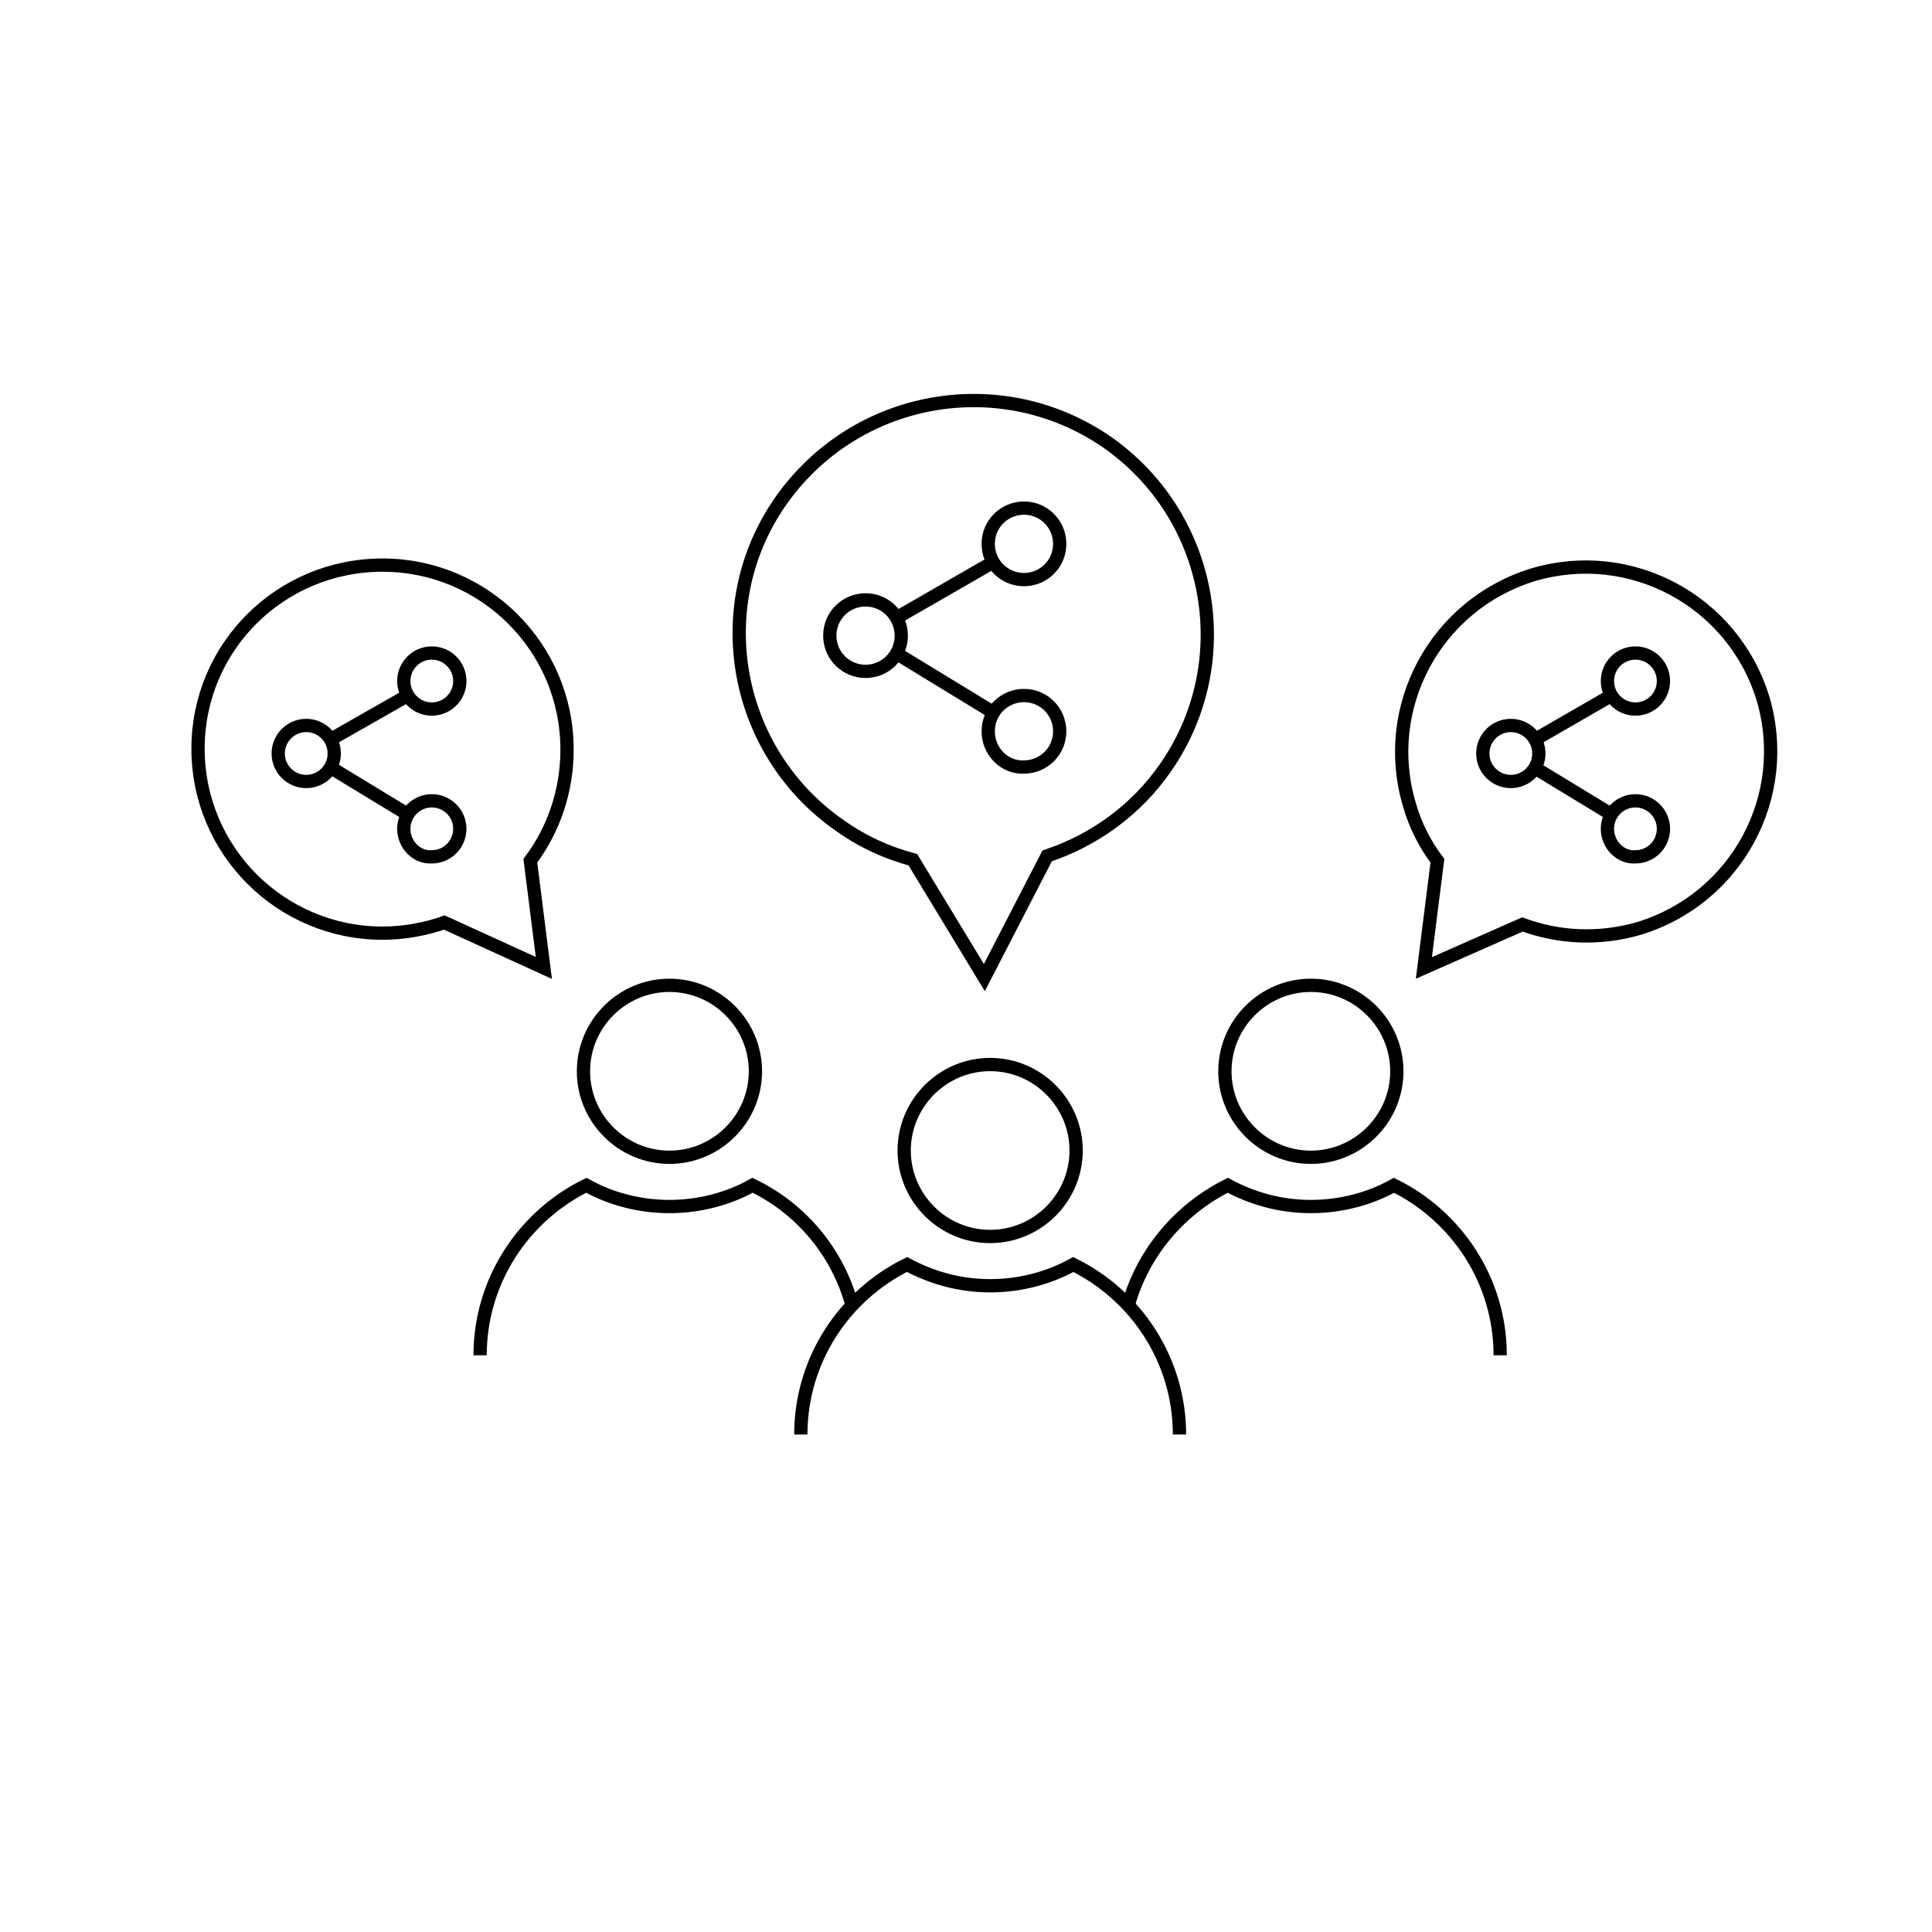 <?xml version="1.0" encoding="utf-8"?>
<!-- Generator: Adobe Illustrator 26.5.0, SVG Export Plug-In . SVG Version: 6.00 Build 0)  -->
<svg version="1.0" xmlns="http://www.w3.org/2000/svg" xmlns:xlink="http://www.w3.org/1999/xlink" x="0px" y="0px"
	 viewBox="0 0 200 200" style="enable-background:new 0 0 200 200;" xml:space="preserve">
<style type="text/css">
	.st0{display:none;}
	.st1{display:inline;fill:none;stroke:#000000;stroke-width:1.374;stroke-miterlimit:10;}
	.st2{display:inline;fill:none;}
	.st3{fill:none;stroke:#000000;stroke-width:1.374;stroke-miterlimit:10;}
	.st4{fill:none;stroke:#000000;stroke-width:1.557;stroke-miterlimit:10;}
	.st5{fill:none;}
</style>
<g id="Layer_1" class="st0">
	<path class="st1" d="M39.9,115.9c0-5.7,4.6-10.3,10.3-10.3c5.7,0,10.3,4.6,10.3,10.3c0,5.7-4.6,10.3-10.3,10.3
		C44.6,126.2,39.9,121.6,39.9,115.9z"/>
	<path class="st1" d="M27.6,150c0-8.9,5.2-16.7,12.7-20.4c2.9,1.6,6.4,2.6,10,2.6c3.6,0,7-0.9,10-2.6c7.5,3.7,12.7,11.4,12.7,20.4"
		/>
	<path class="st1" d="M92.6,115.9c0-5.7,4.6-10.3,10.3-10.3c5.7,0,10.3,4.6,10.3,10.3c0,5.7-4.6,10.3-10.3,10.3
		C97.2,126.2,92.6,121.6,92.6,115.9z"/>
	<path class="st1" d="M80.3,150c0-8.9,5.2-16.7,12.7-20.4c2.9,1.6,6.4,2.6,10,2.6c3.6,0,7-0.9,10-2.6c7.5,3.7,12.7,11.4,12.7,20.4"
		/>
	<path class="st1" d="M145.4,115.9c0-5.7,4.6-10.3,10.3-10.3c5.7,0,10.3,4.6,10.3,10.3c0,5.7-4.6,10.3-10.3,10.3
		C150.1,126.2,145.4,121.6,145.4,115.9z"/>
	<path class="st1" d="M133.1,150c0-8.9,5.2-16.7,12.7-20.4c2.9,1.6,6.4,2.6,10,2.6c3.6,0,7-0.9,10-2.6c7.5,3.7,12.7,11.4,12.7,20.4"
		/>
	<path class="st1" d="M66.8,57.6c0-5.7,4.6-10.3,10.3-10.3c5.7,0,10.3,4.6,10.3,10.3c0,5.7-4.6,10.3-10.3,10.3
		C71.4,67.9,66.8,63.3,66.8,57.6z"/>
	<path class="st1" d="M54.5,91.7c0-8.9,5.2-16.7,12.7-20.4c2.9,1.6,6.4,2.6,10,2.6c3.6,0,7-0.9,10-2.6c7.5,3.7,12.7,11.4,12.7,20.4"
		/>
	<path class="st1" d="M119.5,57.6c0-5.7,4.6-10.3,10.3-10.3c5.7,0,10.3,4.6,10.3,10.3c0,5.7-4.6,10.3-10.3,10.3
		C124.1,67.9,119.5,63.3,119.5,57.6z"/>
	<path class="st1" d="M107.1,91.7c0-8.9,5.2-16.7,12.7-20.4c2.9,1.6,6.4,2.6,10,2.6c3.6,0,7-0.9,10-2.6c7.5,3.7,12.7,11.4,12.7,20.4
		"/>
	<rect x="-95.5" y="-2655.4" class="st2" width="1440" height="8051.9"/>
</g>
<g id="Layer_2">
	<path class="st3" d="M-834.4,470.8c0.1-0.3,0.1-0.7,0.1-1l2.7-1.1l-0.6-2.3l-2.9,0.2c-0.3-0.6-0.7-1.2-1.2-1.7l1.1-2.7l-2-1.2
		l-1.9,2.1c-0.3-0.1-0.6-0.2-1-0.2c-0.3-0.1-0.7-0.1-1-0.1l-1.1-2.7l-2.3,0.6l0.2,2.9c-0.6,0.3-1.2,0.7-1.7,1.2l-2.7-1.1l-1.2,2
		l2.1,1.9c-0.1,0.3-0.2,0.6-0.2,1c-0.1,0.3-0.1,0.7-0.1,1l-2.7,1.1l0.6,2.3l2.9-0.2c0.3,0.6,0.7,1.2,1.2,1.7l-1.1,2.7l2,1.2l1.9-2.1
		c0.3,0.1,0.6,0.2,1,0.2c0.3,0.1,0.7,0.1,1,0.1l1.1,2.7l2.3-0.6l-0.2-2.9c0.6-0.3,1.2-0.7,1.7-1.2l2.7,1.1l1.2-2l-2.1-1.9
		C-834.5,471.4-834.5,471.1-834.4,470.8z M-841.6,472.1c-1.4-0.2-2.3-1.6-2.1-3c0.2-1.4,1.6-2.3,3-2.1c1.4,0.2,2.3,1.6,2.1,3
		C-838.9,471.4-840.2,472.4-841.6,472.1z"/>
	<path class="st3" d="M-867.5,432.1c0-0.4-0.1-0.7-0.2-1l2.3-1.8l-1.2-2.1l-2.8,1c-0.5-0.5-1-0.9-1.6-1.3l0.4-2.9l-2.3-0.6l-1.3,2.6
		c-0.3,0-0.7,0-1,0c-0.4,0-0.7,0.1-1,0.2l-1.8-2.3l-2.1,1.2l1,2.8c-0.5,0.5-0.9,1-1.3,1.6l-3-0.4l-0.6,2.3l2.6,1.3c0,0.3,0,0.7,0,1
		c0,0.4,0.1,0.7,0.2,1l-2.3,1.8l1.2,2.1l2.8-1c0.5,0.5,1,0.9,1.6,1.3l-0.4,2.9l2.3,0.6l1.3-2.6c0.3,0,0.7,0,1,0c0.4,0,0.7-0.1,1-0.2
		l1.8,2.3l2.1-1.2l-1-2.8c0.5-0.5,0.9-1,1.3-1.6l3,0.4l0.6-2.3l-2.6-1.3C-867.4,432.8-867.4,432.4-867.5,432.1z M-874.1,435.4
		c-1.4,0.2-2.7-0.9-2.9-2.3c-0.2-1.4,0.9-2.7,2.3-2.9c1.4-0.2,2.7,0.9,2.9,2.3C-871.6,434-872.7,435.3-874.1,435.4z"/>
	<path class="st3" d="M-859.9,473.7l1.9-3l-3.1-3c0.2-0.5,0.3-0.9,0.4-1.4c0.1-0.5,0.2-1,0.2-1.5l4.1-1.5l-0.7-3.5l-4.3,0.1
		c-0.4-0.9-1-1.8-1.7-2.5l1.8-4l-3-1.9l-3,3.1c-0.5-0.2-0.9-0.3-1.4-0.4c-0.5-0.1-1-0.2-1.5-0.2l-1.5-4.1l-3.5,0.7l0.1,4.3
		c-0.9,0.4-1.8,1-2.5,1.7l-4-1.8l-1.9,3l3.1,3c-0.2,0.5-0.3,0.9-0.4,1.4c-0.1,0.5-0.2,1-0.2,1.5l-4.1,1.5l0.7,3.5l4.3-0.1
		c0.4,0.9,1,1.8,1.7,2.5l-1.8,4l3,1.9l3-3.1c0.5,0.2,0.9,0.3,1.4,0.4c0.5,0.1,1,0.2,1.5,0.2l1.5,4.1l3.5-0.7l-0.1-4.3
		c0.9-0.4,1.8-1,2.5-1.7L-859.9,473.7z M-871.9,469.7c-3-0.6-5-3.6-4.4-6.6c0.6-3,3.6-5,6.6-4.4c3,0.6,5,3.6,4.4,6.6
		C-865.9,468.4-868.8,470.3-871.9,469.7z"/>
	<path class="st3" d="M-861,437.1c0-8.3,6.7-15,15-15c8.3,0,15,6.7,15,15c0,8.3-6.7,15-15,15C-854.3,452.1-861,445.4-861,437.1z"/>
	<path class="st3" d="M-833.2,444.8l12,10.2c0.9,0.8,1,2.2,0.2,3.1c-0.8,0.9-2.2,1-3.1,0.2l-12-10.2"/>
	<path class="st3" d="M-856.5,437.1c0-5.8,4.7-10.5,10.5-10.5s10.5,4.7,10.5,10.5c0,5.8-4.7,10.5-10.5,10.5
		S-856.5,442.9-856.5,437.1z"/>
	<path class="st4" d="M129.2,460.2c5.4-2.8,9.1-8.5,9.1-15.1c0-9.4-7.6-17-17-17c-9.4,0-17,7.6-17,17c0,6.5,3.7,12.2,9.1,15.1"/>
	<rect x="113.5" y="460.2" class="st4" width="15.8" height="4.7"/>
	<rect x="113.5" y="464.9" class="st4" width="15.8" height="4.7"/>
	<path class="st4" d="M124.8,474.3h-6.9c-2.4,0-4.4-2-4.4-4.4v-0.3h15.8v0.3C129.2,472.3,127.2,474.3,124.8,474.3z"/>
	<line class="st4" x1="121.4" y1="422.4" x2="121.4" y2="414.1"/>
	<line class="st4" x1="108.1" y1="426.8" x2="103.2" y2="420"/>
	<line class="st4" x1="99.8" y1="438.1" x2="91.9" y2="435.5"/>
	<line class="st4" x1="99.8" y1="452.1" x2="91.9" y2="454.7"/>
	<line class="st4" x1="150.8" y1="454.7" x2="142.9" y2="452.1"/>
	<line class="st4" x1="150.8" y1="435.5" x2="142.9" y2="438.1"/>
	<line class="st4" x1="139.6" y1="420" x2="134.7" y2="426.8"/>
	<path class="st4" d="M109.6,445.1c0-3.9,1.9-7.4,4.9-9.6"/>
	<line class="st4" x1="121.4" y1="450.7" x2="121.4" y2="460.2"/>
	<polyline class="st4" points="118.4,446.9 121.4,450.7 124.7,446.9 	"/>
	<path class="st4" d="M118,474.3c0,1.9,1.5,3.4,3.4,3.4c1.9,0,3.4-1.5,3.4-3.4"/>
	<line class="st3" x1="42.2" y1="84.3" x2="34.3" y2="79.5"/>
	<line class="st3" x1="42.2" y1="72" x2="34.3" y2="76.5"/>
	<path class="st3" d="M28.8,78c0-1.6,1.3-2.9,2.9-2.9c1.6,0,2.9,1.3,2.9,2.9c0,1.6-1.3,2.9-2.9,2.9C30.1,80.9,28.8,79.6,28.8,78z"/>
	<path class="st3" d="M41.8,70.5c0-1.6,1.3-2.9,2.9-2.9c1.6,0,2.9,1.3,2.9,2.9c0,1.6-1.3,2.9-2.9,2.9C43.1,73.4,41.8,72.1,41.8,70.5
		z"/>
	<path class="st3" d="M41.8,85.8c0-1.6,1.3-2.9,2.9-2.9c1.6,0,2.9,1.3,2.9,2.9c0,1.6-1.3,2.9-2.9,2.9C43.1,88.8,41.8,87.4,41.8,85.8
		z"/>
	<path class="st3" d="M39.6,58.5c10.5,0,19.1,8.5,19.1,19.1c0,4.3-1.4,8.3-3.8,11.5l1.4,11.1L46,95.5c-2,0.7-4.2,1.1-6.4,1.1
		c-10.5,0-19.1-8.5-19.1-19.1C20.5,67,29,58.5,39.6,58.5z"/>
	<line class="st3" x1="166.8" y1="72" x2="159" y2="76.5"/>
	<line class="st3" x1="166.8" y1="84.3" x2="158.9" y2="79.5"/>
	<path class="st3" d="M153.5,78c0-1.6,1.3-2.9,2.9-2.9c1.6,0,2.9,1.3,2.9,2.9c0,1.6-1.3,2.9-2.9,2.9C154.8,80.9,153.5,79.6,153.5,78
		z"/>
	<path class="st3" d="M166.4,70.5c0-1.6,1.3-2.9,2.9-2.9c1.6,0,2.9,1.3,2.9,2.9c0,1.6-1.3,2.9-2.9,2.9
		C167.7,73.4,166.4,72.1,166.4,70.5z"/>
	<path class="st3" d="M166.4,85.8c0-1.6,1.3-2.9,2.9-2.9c1.6,0,2.9,1.3,2.9,2.9c0,1.6-1.3,2.9-2.9,2.9
		C167.7,88.8,166.4,87.4,166.4,85.8z"/>
	<path class="st3" d="M182.5,72.3c3,10.1-2.7,20.7-12.8,23.8c-4.1,1.2-8.3,1-12.1-0.4l-10.2,4.5l1.4-11.1c-1.3-1.7-2.3-3.7-2.9-5.8
		c-3-10.1,2.7-20.7,12.8-23.8C168.8,56.5,179.4,62.2,182.5,72.3z"/>
	<line class="st3" x1="102.9" y1="73.8" x2="92.9" y2="67.7"/>
	<line class="st3" x1="102.8" y1="58.2" x2="92.9" y2="63.9"/>
	<path class="st3" d="M85.9,65.8c0-2.1,1.7-3.7,3.7-3.7c2.1,0,3.7,1.7,3.7,3.7c0,2.1-1.7,3.7-3.7,3.7C87.6,69.5,85.9,67.9,85.9,65.8
		z"/>
	<path class="st3" d="M102.3,56.3c0-2.1,1.7-3.7,3.7-3.7c2.1,0,3.7,1.7,3.7,3.7c0,2.1-1.7,3.7-3.7,3.7C104,60,102.3,58.4,102.3,56.3
		z"/>
	<path class="st3" d="M102.3,75.7c0-2.1,1.7-3.7,3.7-3.7c2.1,0,3.7,1.7,3.7,3.7c0,2.1-1.7,3.7-3.7,3.7
		C104,79.5,102.3,77.8,102.3,75.7z"/>
	<path class="st3" d="M114.5,45.7c11,7.6,13.8,22.7,6.2,33.7c-3.1,4.5-7.5,7.6-12.3,9.2l-6.5,12.6L94.5,89c-2.6-0.7-5.1-1.8-7.5-3.5
		c-11-7.6-13.8-22.7-6.2-33.6C88.5,40.9,103.5,38.2,114.5,45.7z"/>
	<path class="st3" d="M93.6,119.1c0-4.9,4-8.9,8.9-8.9c4.9,0,8.9,4,8.9,8.9c0,4.9-4,8.9-8.9,8.9C97.6,128,93.6,124,93.6,119.1z"/>
	<path class="st3" d="M82.9,148.5c0-7.7,4.5-14.4,11-17.6c2.6,1.4,5.5,2.2,8.6,2.2c3.1,0,6.1-0.8,8.6-2.2c6.5,3.2,11,9.9,11,17.6"/>
	<path class="st3" d="M60.4,110.9c0-4.9,4-8.9,8.9-8.9c4.9,0,8.9,4,8.9,8.9c0,4.9-4,8.9-8.9,8.9C64.4,119.8,60.4,115.8,60.4,110.9z"
		/>
	<path class="st3" d="M49.7,140.3c0-7.7,4.5-14.4,11-17.6c2.5,1.4,5.5,2.2,8.6,2.2c3.1,0,6.1-0.8,8.6-2.2c5,2.4,8.8,6.9,10.3,12.4"
		/>
	<path class="st3" d="M144.6,110.9c0-4.9-4-8.9-8.9-8.9c-4.9,0-8.9,4-8.9,8.9c0,4.9,4,8.9,8.9,8.9
		C140.6,119.8,144.6,115.8,144.6,110.9z"/>
	<path class="st3" d="M116.8,135.1c1.5-5.4,5.3-9.9,10.3-12.4c2.6,1.4,5.5,2.2,8.6,2.2c3.1,0,6.1-0.8,8.6-2.2
		c6.5,3.2,11,9.9,11,17.6"/>
	<rect x="-1083.4" y="-2667.7" class="st5" width="1440" height="8051.9"/>
</g>
</svg>
